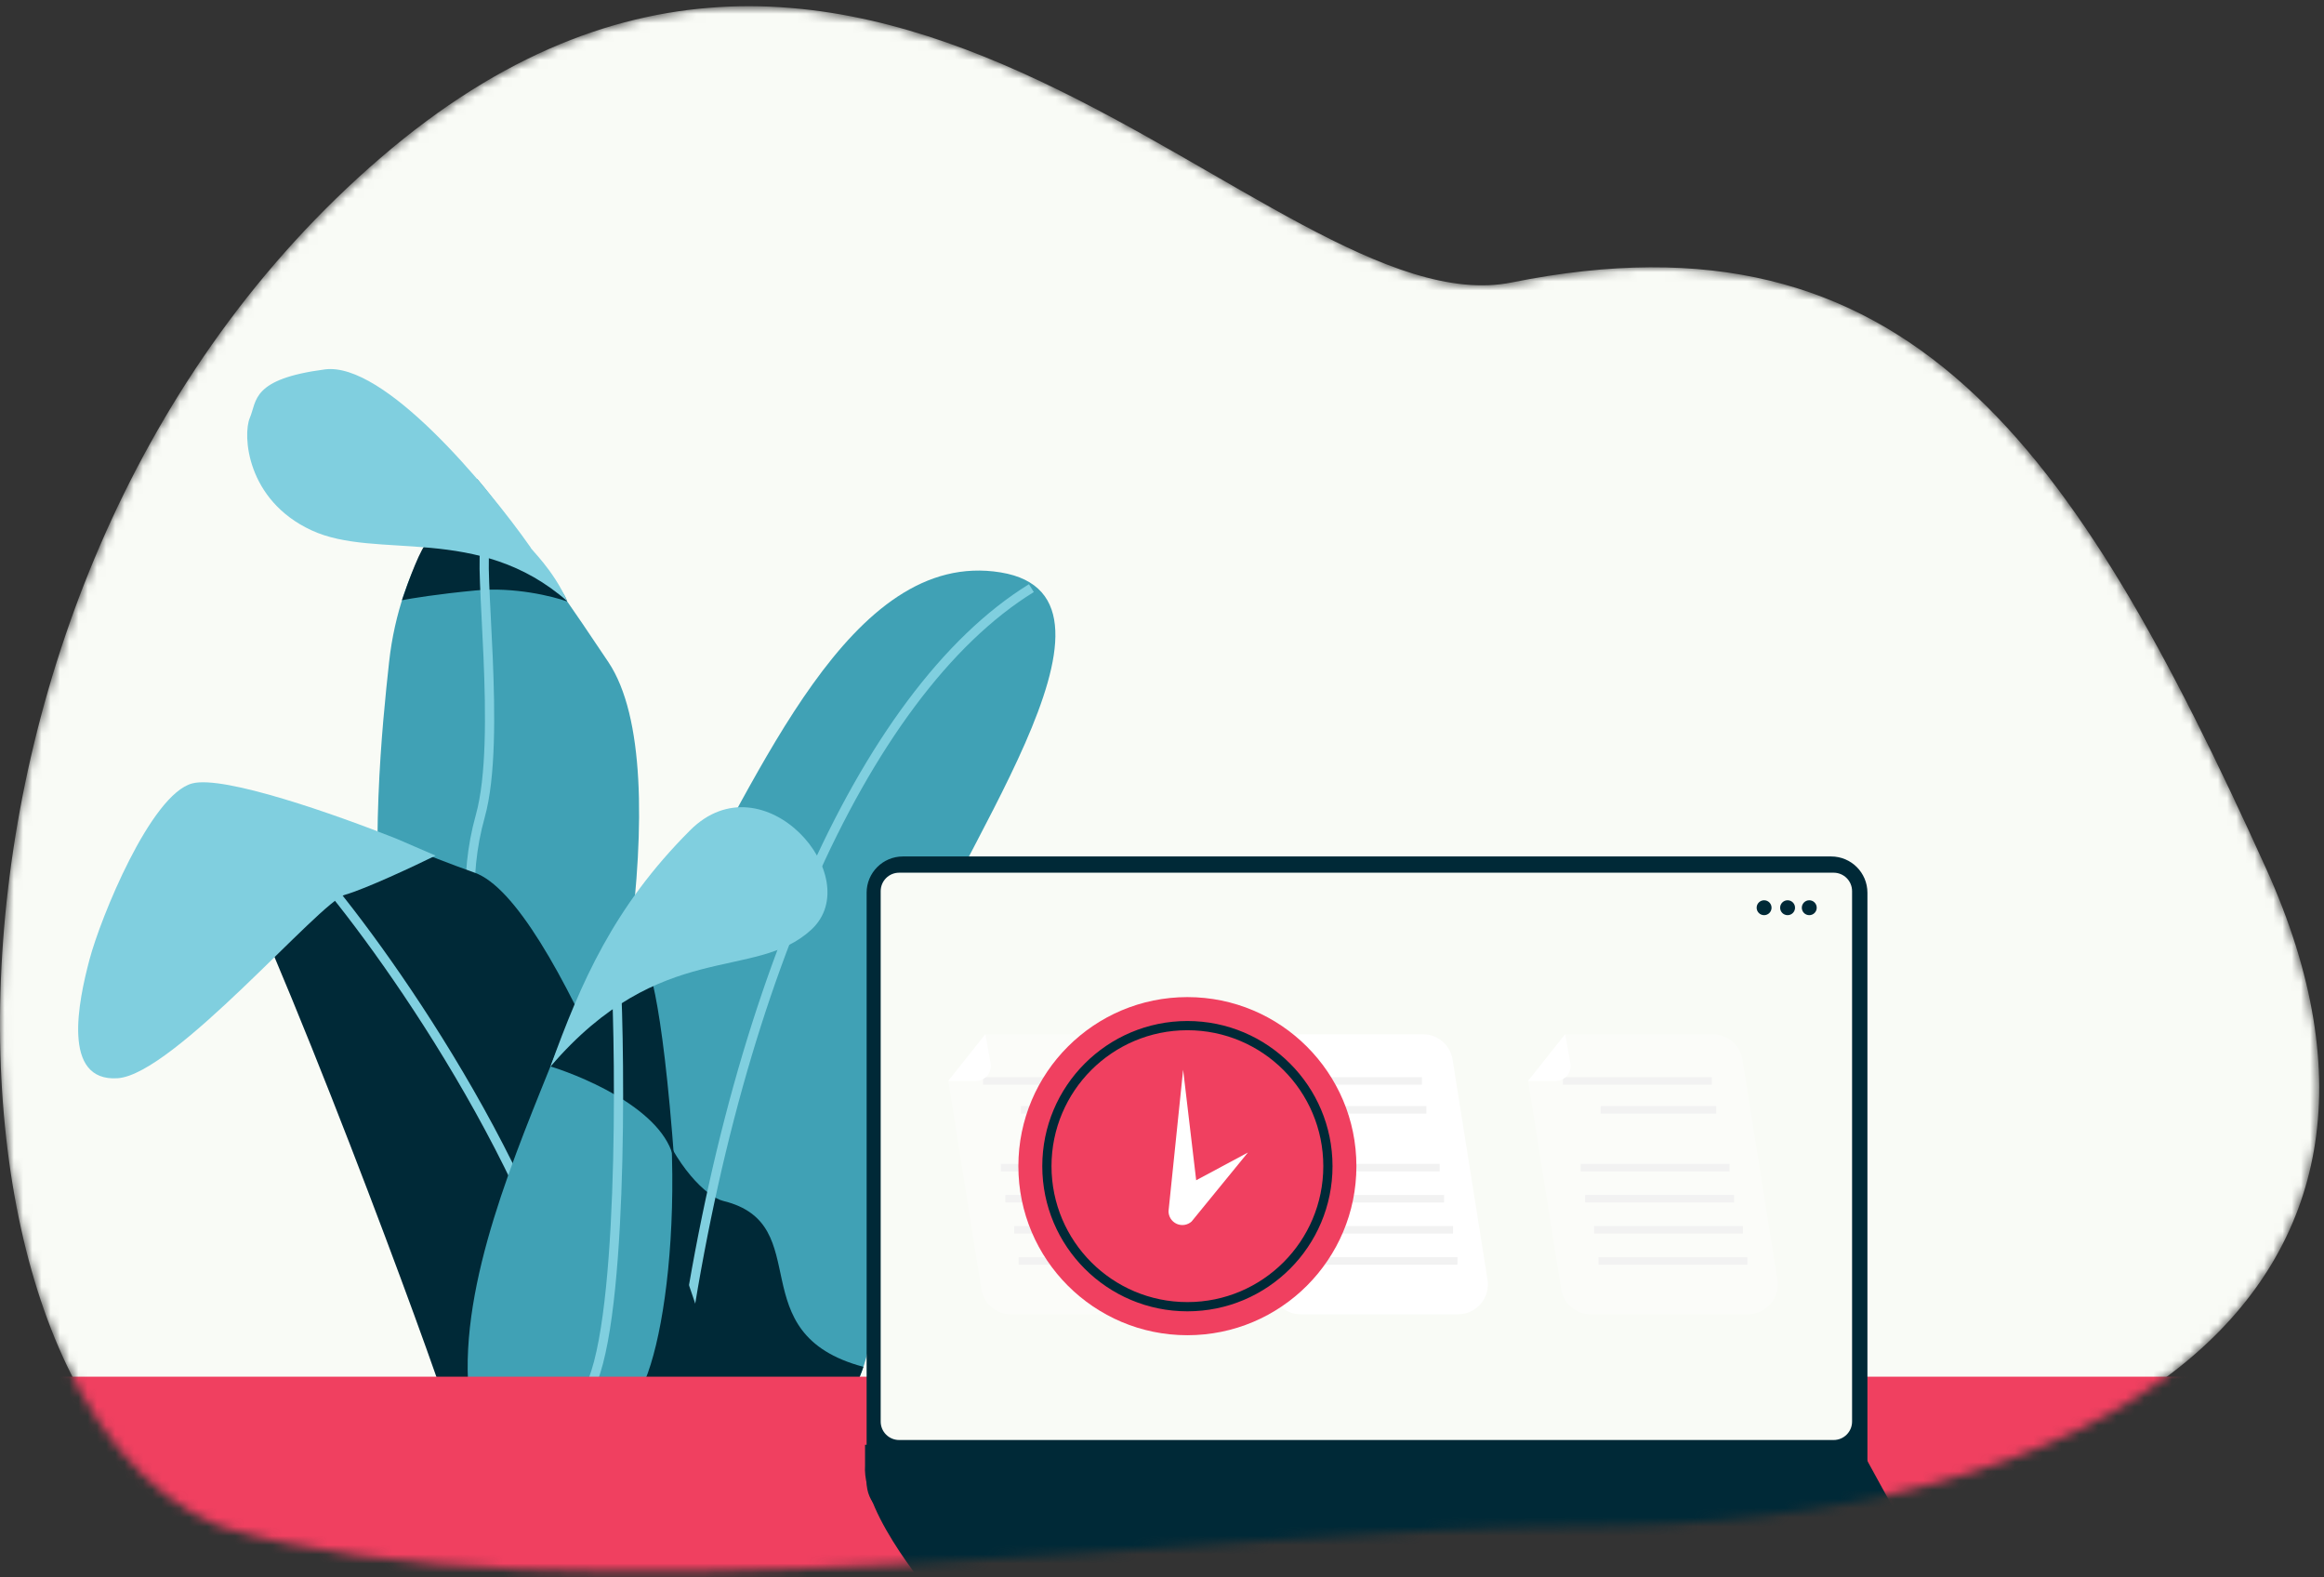 <?xml version="1.0" encoding="UTF-8"?><svg width="252px" height="171px" viewBox="0 0 252 171" version="1.1" xmlns="http://www.w3.org/2000/svg" xmlns:xlink="http://www.w3.org/1999/xlink"><rect x="0" y="0" width="252" height="171" fill="#333333" stroke="none"/><!--Generator: Sketch 64 (93537) - https://sketch.com--><title>StartAdapt</title><desc>Created with Sketch.</desc><defs><path d="M170.885,165.482 C134.125,165.482 59.516,176.503 23.842,165.482 C-9.221,151.995 -11.832,62.812 41.242,17.133 C94.317,-28.547 137.643,35.903 163.924,30.619 C206.864,21.985 224.83,48.021 245.712,94.135 C266.594,140.249 228.294,165.482 170.885,165.482 Z" id="path-1"/></defs><g id="Page-1" stroke="none" stroke-width="1" fill="none" fill-rule="evenodd"><g id="StartAdapt"><mask id="mask-2" fill="white"><use xlink:href="#path-1"/></mask><g id="Path"/><g id="Group" mask="url(#mask-2)"><path d="M170.885,165.482 C134.125,165.482 59.516,176.503 23.842,165.482 C-9.221,151.995 -11.832,62.812 41.242,17.133 C94.317,-28.547 137.643,35.903 163.924,30.619 C206.864,21.985 224.83,48.021 245.712,94.135 C266.594,140.249 228.294,165.482 170.885,165.482 Z" id="Path" fill="#F9FBF6" fill-rule="nonzero"/><path d="M73.471,99.296 C66.41,111.064 60.167,145.661 80.068,153.013 C101.909,161.08 91.712,129.433 98.44,107.143 C102.468,93.797 124.934,64.75 108.508,62.053 C92.081,59.356 82.297,84.585 73.471,99.296 Z" id="Path" fill="#40A1B5" fill-rule="nonzero"/><path d="M64.474,119.92 C62.099,134.124 66.915,148.155 80.067,153.013 C88.133,155.992 91.829,153.555 93.623,148.173 C80.067,144.563 88.677,132.676 78.411,130.185 C74.874,129.326 64.474,116.625 73.47,99.296 C71.076,103.287 65.692,112.631 64.474,119.92 Z" id="Path" fill="#002937" fill-rule="nonzero"/><path d="M76.467,149.125 C75.818,151.365 75.228,158.676 78.058,169.992" id="Path" stroke="#002937"/><path d="M111.837,63.757 C93.438,75.109 78.763,108.807 73.451,151.174" id="Path" stroke="#80CFDF"/><path d="M65.972,71.781 C73.818,83.549 65.972,119.672 61.068,136.262 C36.305,127.926 40.719,85.266 42.19,71.781 C43.367,60.994 49.055,54.047 51.752,51.922 C53.223,53.638 58.126,60.013 65.972,71.781 Z" id="Path" fill="#40A1B5" fill-rule="nonzero"/><path d="M51.626,64.004 C55.772,63.613 59.931,64.639 61.493,65.2 C59.842,60.375 47.023,58.821 46.322,58.913 C45.761,58.986 44.259,63.048 43.578,65.071 C44.533,64.877 47.48,64.394 51.626,64.004 Z" id="Path" fill="#002937" fill-rule="nonzero"/><path d="M52.711,58.973 C51.762,60.871 54.452,79.984 52.079,88.471 C48.253,102.154 55.656,113.572 54.232,121.956" id="Path" stroke="#80CFDF"/><path d="M51.477,94.609 C60.176,97.685 72.96,132.933 78.264,150.173 C68.805,152.604 49.593,156.485 48.426,152.56 C46.968,147.653 30.789,103.494 21.771,86.254 C26.148,83.602 40.602,90.763 51.477,94.609 Z" id="Path" fill="#002937" fill-rule="nonzero"/><path d="M35.328,95.633 C43.872,105.928 61.591,131.897 64.112,153.411" id="Path" stroke="#80CFDF"/><path d="M9.704,104.024 C10.897,99.515 16.334,86.121 20.843,84.928 C24.274,84.02 36.451,88.317 42.959,90.907 L47.233,92.752 C44.89,93.901 39.647,96.359 37.419,96.996 C34.635,97.791 18.854,116.49 12.754,116.887 C6.654,117.285 8.51,108.533 9.704,104.024 Z" id="Path" fill="#80CFDF" fill-rule="nonzero"/><path d="M35.225,40.046 C41.626,39.207 52.759,52.551 57.525,59.329 C57.525,59.547 59.943,61.677 61.519,65.183 C51.869,56.712 40.865,60.772 33.782,57.492 C26.698,54.213 26.305,47.13 27.092,45.293 C27.879,43.457 27.223,41.096 35.225,40.046 Z" id="Path" fill="#80CFDF" fill-rule="nonzero"/><path d="M68.592,151.92 C72.274,148.237 75.449,124.911 69.916,103.659 C67.574,105.62 62.274,109.163 60.322,114.029 C55.929,124.978 49.844,138.952 50.812,150.732 C54.795,171.755 67.706,152.805 68.592,151.92 Z" id="Path" fill="#40A1B5" fill-rule="nonzero"/><path d="M73.145,126.237 C72.626,120.749 63.9,116.931 59.682,115.603 L69.475,103.64 C70.134,103.404 71.787,107.604 73.145,126.237 C73.153,126.317 73.159,126.397 73.163,126.477 C73.157,126.397 73.151,126.317 73.145,126.237 Z" id="Path" fill="#002937" fill-rule="nonzero"/><path d="M66.876,107.476 C67.324,118.872 67.36,149.072 62.787,151.852" id="Path" stroke="#80CFDF"/><path d="M59.682,115.631 C71.649,101.675 81.854,106.442 87.978,100.778 C94.101,95.114 82.792,82.048 74.828,90.013 C66.544,98.296 62.992,106.493 59.682,115.631 Z" id="Path" fill="#80CFDF" fill-rule="nonzero"/><rect id="Rectangle" fill="#F04060" fill-rule="nonzero" x="4.818" y="149.241" width="237.152" height="37.12"/><path d="M198.56,164.609 L97.904,164.609 C95.731,164.609 93.971,162.849 93.971,160.676 L93.971,96.779 C93.971,94.606 95.731,92.846 97.904,92.846 L198.56,92.846 C200.733,92.846 202.492,94.606 202.492,96.779 L202.492,160.679 C202.492,162.849 200.733,164.609 198.56,164.609 Z" id="Path" fill="#002937" fill-rule="nonzero"/><path d="M210.326,173.545 L101.579,173.545 C101.579,173.545 93.432,164.214 93.801,158.869 L93.801,156.626 L201.246,156.029 C204.695,162.67 210.326,171.991 210.326,173.545 Z" id="Path" fill="#002937" fill-rule="nonzero"/><path d="M97.496,94.606 L198.828,94.606 C199.933,94.606 200.828,95.501 200.828,96.606 L200.828,154.106 C200.828,155.211 199.933,156.106 198.828,156.106 L97.496,156.106 C96.391,156.106 95.496,155.211 95.496,154.106 L95.496,96.606 C95.496,95.501 96.391,94.606 97.496,94.606 Z" id="Path" fill="#F9FBF6" fill-rule="nonzero"/><path d="M188.943,114.857 C188.693,113.281 187.334,112.121 185.738,112.121 L169.714,112.121 L165.698,117.181 L169.28,139.745 C169.53,141.321 170.889,142.481 172.485,142.481 L189.527,142.481 C191.522,142.481 193.045,140.698 192.732,138.727 L188.943,114.857 Z" id="Path" fill-opacity="0.3" fill="#FFFFFF" fill-rule="nonzero"/><line x1="185.617" y1="117.181" x2="169.473" y2="117.181" id="Path" stroke="#F2F2F2" stroke-width="0.811"/><line x1="187.545" y1="126.578" x2="171.401" y2="126.578" id="Path" stroke="#F2F2F2" stroke-width="0.811"/><line x1="188.027" y1="129.951" x2="171.883" y2="129.951" id="Path" stroke="#F2F2F2" stroke-width="0.811"/><line x1="188.99" y1="133.325" x2="172.846" y2="133.325" id="Path" stroke="#F2F2F2" stroke-width="0.811"/><line x1="189.473" y1="136.698" x2="173.328" y2="136.698" id="Path" stroke="#F2F2F2" stroke-width="0.811"/><line x1="186.1" y1="120.313" x2="173.57" y2="120.313" id="Path" stroke="#F2F2F2" stroke-width="0.811"/><path d="M170.286,115.27 L169.718,112.121 L169.713,112.121 L165.696,117.181 L168.689,117.181 C169.701,117.181 170.466,116.265 170.286,115.27 Z" id="Path" fill="#FFFFFF" fill-rule="nonzero"/><path d="M157.508,114.857 C157.258,113.281 155.899,112.121 154.303,112.121 L138.279,112.121 L134.263,117.181 L137.844,139.745 C138.095,141.321 139.454,142.481 141.049,142.481 L158.092,142.481 C160.087,142.481 161.61,140.698 161.297,138.727 L157.508,114.857 Z" id="Path" fill="#FFFFFF" fill-rule="nonzero"/><line x1="154.182" y1="117.181" x2="138.037" y2="117.181" id="Path" stroke="#F2F2F2" stroke-width="0.811"/><line x1="156.109" y1="126.578" x2="139.965" y2="126.578" id="Path" stroke="#F2F2F2" stroke-width="0.811"/><line x1="156.59" y1="129.951" x2="140.446" y2="129.951" id="Path" stroke="#F2F2F2" stroke-width="0.811"/><line x1="157.555" y1="133.325" x2="141.411" y2="133.325" id="Path" stroke="#F2F2F2" stroke-width="0.811"/><line x1="158.037" y1="136.698" x2="141.893" y2="136.698" id="Path" stroke="#F2F2F2" stroke-width="0.811"/><line x1="154.664" y1="120.313" x2="142.134" y2="120.313" id="Path" stroke="#F2F2F2" stroke-width="0.811"/><path d="M138.851,115.27 L138.282,112.121 L138.278,112.121 L134.261,117.181 L137.254,117.181 C138.265,117.181 139.03,116.265 138.851,115.27 Z" id="Path" fill="#FFFFFF" fill-rule="nonzero"/><path d="M126.072,114.857 C125.822,113.281 124.463,112.121 122.867,112.121 L106.843,112.121 L102.827,117.181 L106.409,139.745 C106.659,141.321 108.018,142.481 109.614,142.481 L126.656,142.481 C128.651,142.481 130.174,140.698 129.861,138.727 L126.072,114.857 Z" id="Path" fill-opacity="0.3" fill="#FFFFFF" fill-rule="nonzero"/><line x1="122.746" y1="117.181" x2="106.602" y2="117.181" id="Path" stroke="#F2F2F2" stroke-width="0.811"/><line x1="124.674" y1="126.578" x2="108.53" y2="126.578" id="Path" stroke="#F2F2F2" stroke-width="0.811"/><line x1="125.156" y1="129.951" x2="109.012" y2="129.951" id="Path" stroke="#F2F2F2" stroke-width="0.811"/><line x1="126.119" y1="133.325" x2="109.975" y2="133.325" id="Path" stroke="#F2F2F2" stroke-width="0.811"/><line x1="126.602" y1="136.698" x2="110.457" y2="136.698" id="Path" stroke="#F2F2F2" stroke-width="0.811"/><line x1="123.229" y1="120.313" x2="110.699" y2="120.313" id="Path" stroke="#F2F2F2" stroke-width="0.811"/><path d="M107.415,115.27 L106.847,112.121 L106.842,112.121 L102.825,117.181 L105.818,117.181 C106.83,117.181 107.595,116.265 107.415,115.27 Z" id="Path" fill="#FFFFFF" fill-rule="nonzero"/><path d="M190.48,98.403 C190.48,98.85 190.841,99.21 191.288,99.21 C191.735,99.21 192.096,98.85 192.096,98.403 C192.096,97.956 191.735,97.595 191.288,97.595 C190.841,97.595 190.48,97.958 190.48,98.403 Z" id="Path" fill="#002937" fill-rule="nonzero"/><path d="M195.378,98.403 C195.378,98.85 195.739,99.21 196.186,99.21 C196.633,99.21 196.994,98.85 196.994,98.403 C196.994,97.956 196.633,97.595 196.186,97.595 C195.739,97.595 195.378,97.958 195.378,98.403 Z" id="Path" fill="#002937" fill-rule="nonzero"/><path d="M193.027,98.403 C193.027,98.85 193.388,99.21 193.835,99.21 C194.282,99.21 194.643,98.85 194.643,98.403 C194.643,97.956 194.282,97.595 193.835,97.595 C193.391,97.595 193.027,97.958 193.027,98.403 Z" id="Path" fill="#002937" fill-rule="nonzero"/><circle id="Oval" fill="#F04060" fill-rule="nonzero" cx="128.753" cy="126.419" r="18.327"/><circle id="Oval" stroke="#002937" cx="128.754" cy="126.419" r="15.236"/><path d="M126.707,131.304 L128.291,115.966 L129.707,127.948 L135.316,124.941 L129.207,132.421 C128.767,132.816 128.135,132.914 127.595,132.673 C127.055,132.431 126.707,131.895 126.707,131.304 Z" id="Path" fill="#FFFFFF"/></g></g></g></svg>